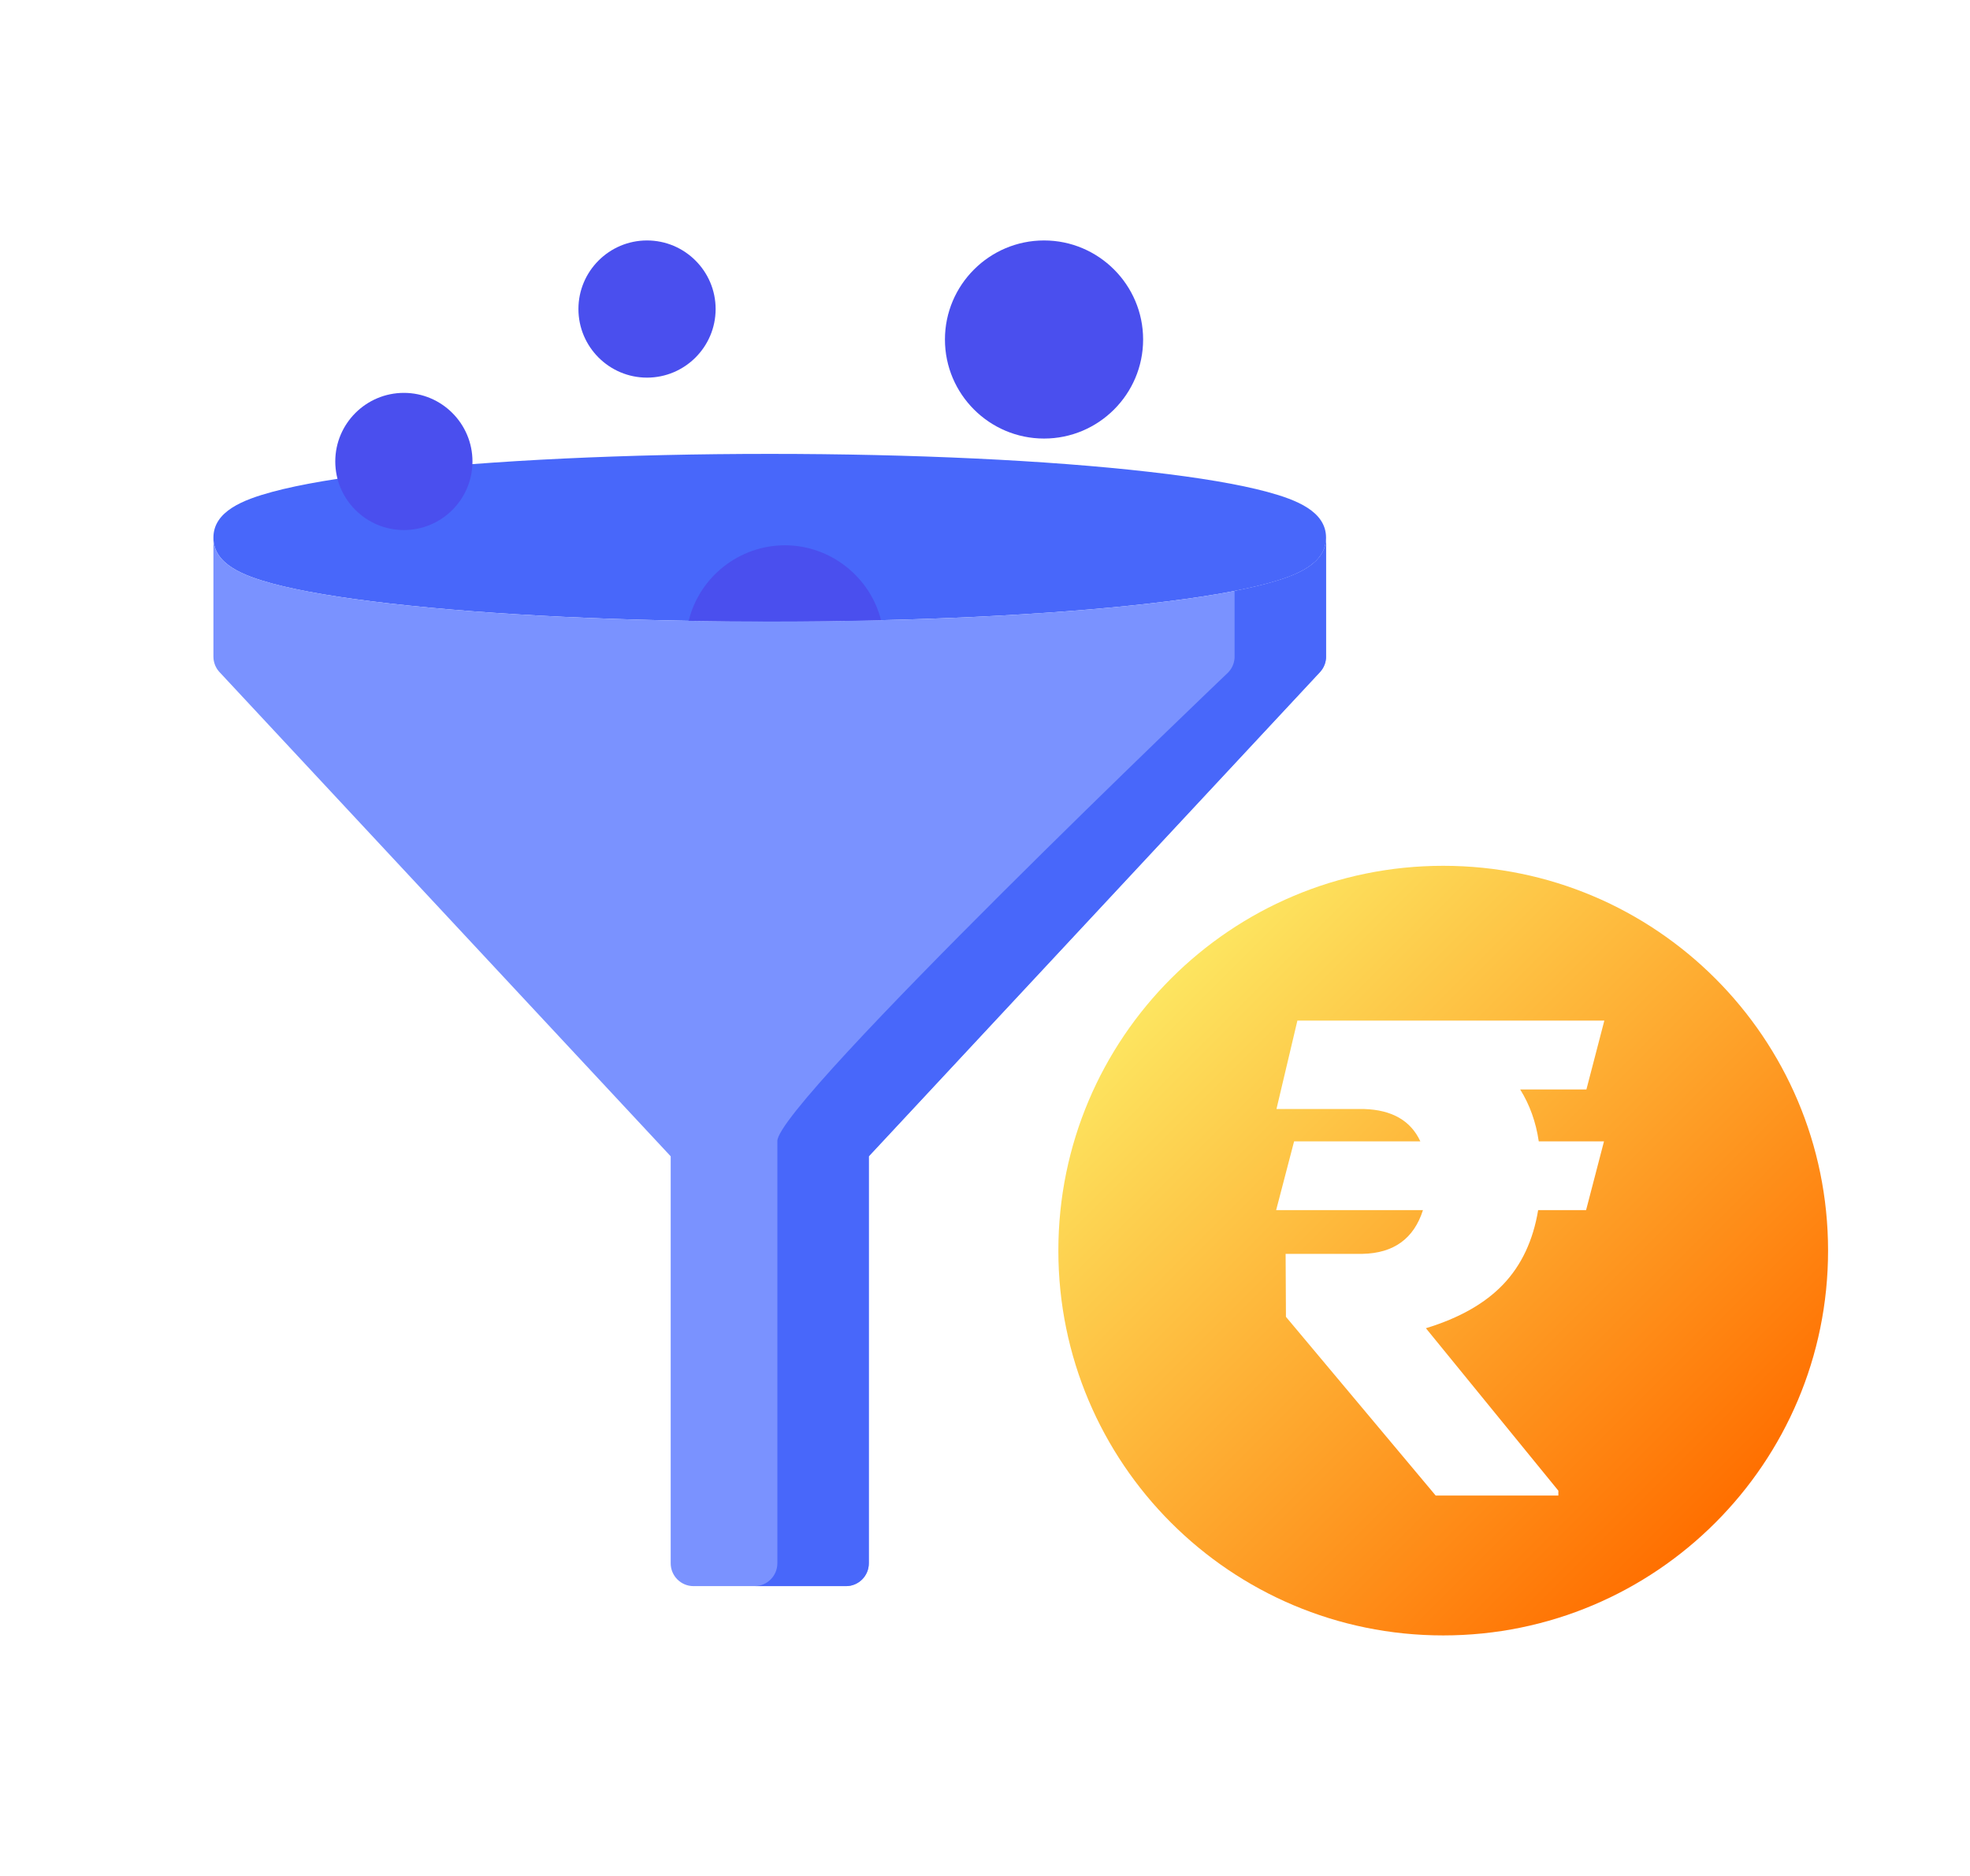 <svg width="42" height="40" viewBox="0 0 42 40" fill="none" xmlns="http://www.w3.org/2000/svg">
<g clip-path="url(#clip0_5050_1722)">
<path d="M27.017 10.488C26.421 10.327 25.577 10.184 24.508 10.062C22.342 9.814 19.466 9.678 16.411 9.678C13.355 9.678 10.479 9.814 8.313 10.061C7.244 10.184 6.4 10.327 5.804 10.488C5.184 10.656 4.55 10.902 4.55 11.464V11.464V11.465V11.465C4.55 11.465 4.55 11.465 4.55 11.465V11.465C4.55 12.027 5.184 12.274 5.804 12.442C6.4 12.603 7.244 12.746 8.313 12.868C10.479 13.116 13.355 13.252 16.411 13.252C19.466 13.252 22.342 13.116 24.508 12.868C25.577 12.746 26.421 12.603 27.017 12.442C27.637 12.274 28.271 12.027 28.271 11.465V11.465V11.465V11.465C28.271 11.465 28.271 11.465 28.271 11.465V11.464C28.271 10.902 27.637 10.656 27.017 10.488Z" fill="#4867FA"/>
<path d="M27.017 12.441C26.421 12.602 25.577 12.746 24.508 12.868C22.342 13.115 19.466 13.252 16.411 13.252C13.355 13.252 10.479 13.115 8.313 12.868C7.244 12.746 6.4 12.602 5.804 12.441C5.184 12.274 4.55 12.027 4.55 11.465V14C4.55 14.004 4.55 14.009 4.551 14.013C4.551 14.022 4.551 14.031 4.552 14.04C4.553 14.047 4.553 14.055 4.554 14.062C4.555 14.071 4.557 14.079 4.558 14.087C4.559 14.095 4.561 14.102 4.563 14.11C4.565 14.118 4.567 14.125 4.569 14.133C4.571 14.141 4.573 14.148 4.576 14.156C4.578 14.164 4.581 14.171 4.584 14.178C4.587 14.185 4.59 14.193 4.593 14.2C4.597 14.207 4.6 14.214 4.604 14.221C4.607 14.229 4.611 14.236 4.615 14.243C4.619 14.249 4.623 14.256 4.627 14.263C4.632 14.27 4.636 14.277 4.641 14.283C4.646 14.29 4.65 14.296 4.655 14.301C4.66 14.308 4.666 14.315 4.672 14.322C4.675 14.325 4.678 14.329 4.681 14.332L14.299 24.655V33.333C14.299 33.602 14.517 33.82 14.786 33.82H18.033L18.036 33.82C18.305 33.82 18.523 33.602 18.523 33.333V24.655L28.141 14.332C28.144 14.329 28.146 14.325 28.149 14.322C28.155 14.315 28.161 14.308 28.167 14.301C28.171 14.295 28.176 14.289 28.18 14.283C28.185 14.277 28.19 14.27 28.194 14.262C28.199 14.256 28.203 14.249 28.206 14.243C28.211 14.236 28.214 14.229 28.218 14.221C28.222 14.214 28.225 14.207 28.228 14.2C28.232 14.193 28.235 14.185 28.238 14.178C28.241 14.171 28.243 14.163 28.246 14.156C28.248 14.148 28.251 14.141 28.253 14.133C28.255 14.125 28.257 14.118 28.259 14.11C28.261 14.102 28.262 14.095 28.264 14.086C28.265 14.079 28.266 14.07 28.267 14.062C28.268 14.055 28.269 14.047 28.27 14.04C28.271 14.031 28.271 14.022 28.271 14.013C28.271 14.009 28.272 14.004 28.272 14V11.465C28.271 12.027 27.637 12.274 27.017 12.441Z" fill="#7A92FF"/>
<path d="M27.017 12.441C26.814 12.496 26.581 12.549 26.321 12.6V14C26.321 14.004 26.321 14.009 26.321 14.013C26.32 14.022 26.32 14.031 26.32 14.04C26.319 14.047 26.318 14.055 26.317 14.063C26.316 14.071 26.315 14.079 26.313 14.087C26.312 14.095 26.31 14.102 26.308 14.11C26.307 14.118 26.305 14.125 26.303 14.133C26.3 14.141 26.298 14.149 26.295 14.156C26.293 14.164 26.29 14.171 26.287 14.178C26.284 14.185 26.281 14.193 26.278 14.2C26.275 14.207 26.271 14.214 26.268 14.221C26.264 14.229 26.26 14.236 26.256 14.243C26.252 14.249 26.248 14.256 26.244 14.263C26.239 14.27 26.235 14.277 26.23 14.283C26.226 14.29 26.221 14.296 26.216 14.301C26.211 14.308 26.205 14.315 26.199 14.322C26.196 14.325 26.194 14.329 26.191 14.332C26.191 14.332 16.573 23.505 16.573 24.33C16.573 25.156 16.573 33.333 16.573 33.333C16.573 33.601 16.356 33.819 16.088 33.82H18.033L18.035 33.82C18.305 33.82 18.523 33.602 18.523 33.333L18.523 24.655L28.14 14.332C28.144 14.329 28.146 14.325 28.149 14.322C28.155 14.315 28.161 14.308 28.166 14.301C28.171 14.296 28.176 14.289 28.18 14.283C28.185 14.277 28.189 14.27 28.194 14.263C28.198 14.256 28.202 14.249 28.206 14.243C28.21 14.236 28.214 14.229 28.218 14.221C28.221 14.214 28.225 14.207 28.228 14.2C28.231 14.193 28.234 14.185 28.237 14.178C28.24 14.171 28.243 14.164 28.245 14.156C28.248 14.148 28.25 14.141 28.253 14.133C28.255 14.125 28.257 14.118 28.258 14.11C28.26 14.102 28.262 14.095 28.263 14.087C28.265 14.079 28.266 14.071 28.267 14.063C28.268 14.055 28.269 14.047 28.27 14.04C28.27 14.031 28.271 14.022 28.271 14.013C28.271 14.009 28.271 14.004 28.271 14V11.465C28.271 12.027 27.637 12.274 27.017 12.441Z" fill="#4867FA"/>
<path d="M8.611 11.302C7.804 11.302 7.148 10.646 7.148 9.839C7.148 9.033 7.804 8.377 8.611 8.377C9.417 8.377 10.073 9.033 10.073 9.839C10.073 10.646 9.417 11.302 8.611 11.302Z" fill="#4A4FEE"/>
<path d="M22.259 9.351C21.094 9.351 20.146 8.404 20.146 7.239C20.146 6.075 21.094 5.127 22.259 5.127C23.423 5.127 24.371 6.075 24.371 7.239C24.371 8.404 23.423 9.351 22.259 9.351Z" fill="#4A4FEE"/>
<path d="M14.683 13.237C15.249 13.246 15.826 13.252 16.409 13.252C17.216 13.252 18.01 13.242 18.783 13.223C18.549 12.294 17.699 11.627 16.734 11.627C15.762 11.627 14.912 12.299 14.683 13.237Z" fill="#4A4FEE"/>
<path d="M13.794 8.052C12.988 8.052 12.332 7.396 12.332 6.589C12.332 5.783 12.988 5.127 13.794 5.127C14.601 5.127 15.257 5.783 15.257 6.589C15.257 7.396 14.601 8.052 13.794 8.052Z" fill="#4A4FEE"/>
</g>
<g clip-path="url(#clip1_5050_1722)">
<path d="M30.769 18.461C26.237 18.461 22.564 22.134 22.564 26.666C22.564 31.198 26.237 34.871 30.769 34.871C35.3 34.871 38.974 31.198 38.974 26.666C38.974 22.135 35.3 18.461 30.769 18.461ZM32.806 24.336H34.197L33.815 25.803H32.793C32.686 26.448 32.439 26.974 32.052 27.382C31.665 27.79 31.114 28.103 30.4 28.321L33.224 31.785V31.889H30.609L27.416 28.078L27.409 26.735H29.051C29.714 26.721 30.143 26.411 30.337 25.803H27.207L27.59 24.336H30.281C30.077 23.895 29.678 23.666 29.085 23.647H27.214L27.66 21.762H34.204L33.822 23.23H32.41C32.614 23.557 32.746 23.926 32.806 24.336V24.336Z" fill="url(#paint0_linear_5050_1722)"/>
</g>
<defs>
<linearGradient id="paint0_linear_5050_1722" x1="24.967" y1="20.864" x2="36.571" y2="32.468" gradientUnits="userSpaceOnUse">
<stop stop-color="#FDE560"/>
<stop offset="1" stop-color="#FF6F00"/>
</linearGradient>
<clipPath id="clip0_5050_1722">
<rect width="32.821" height="32.821" fill="white" transform="translate(0 5.127)"/>
</clipPath>
<clipPath id="clip1_5050_1722">
<rect width="16.41" height="16.41" fill="white" transform="translate(22.564 18.461)"/>
</clipPath>
</defs>
</svg>
